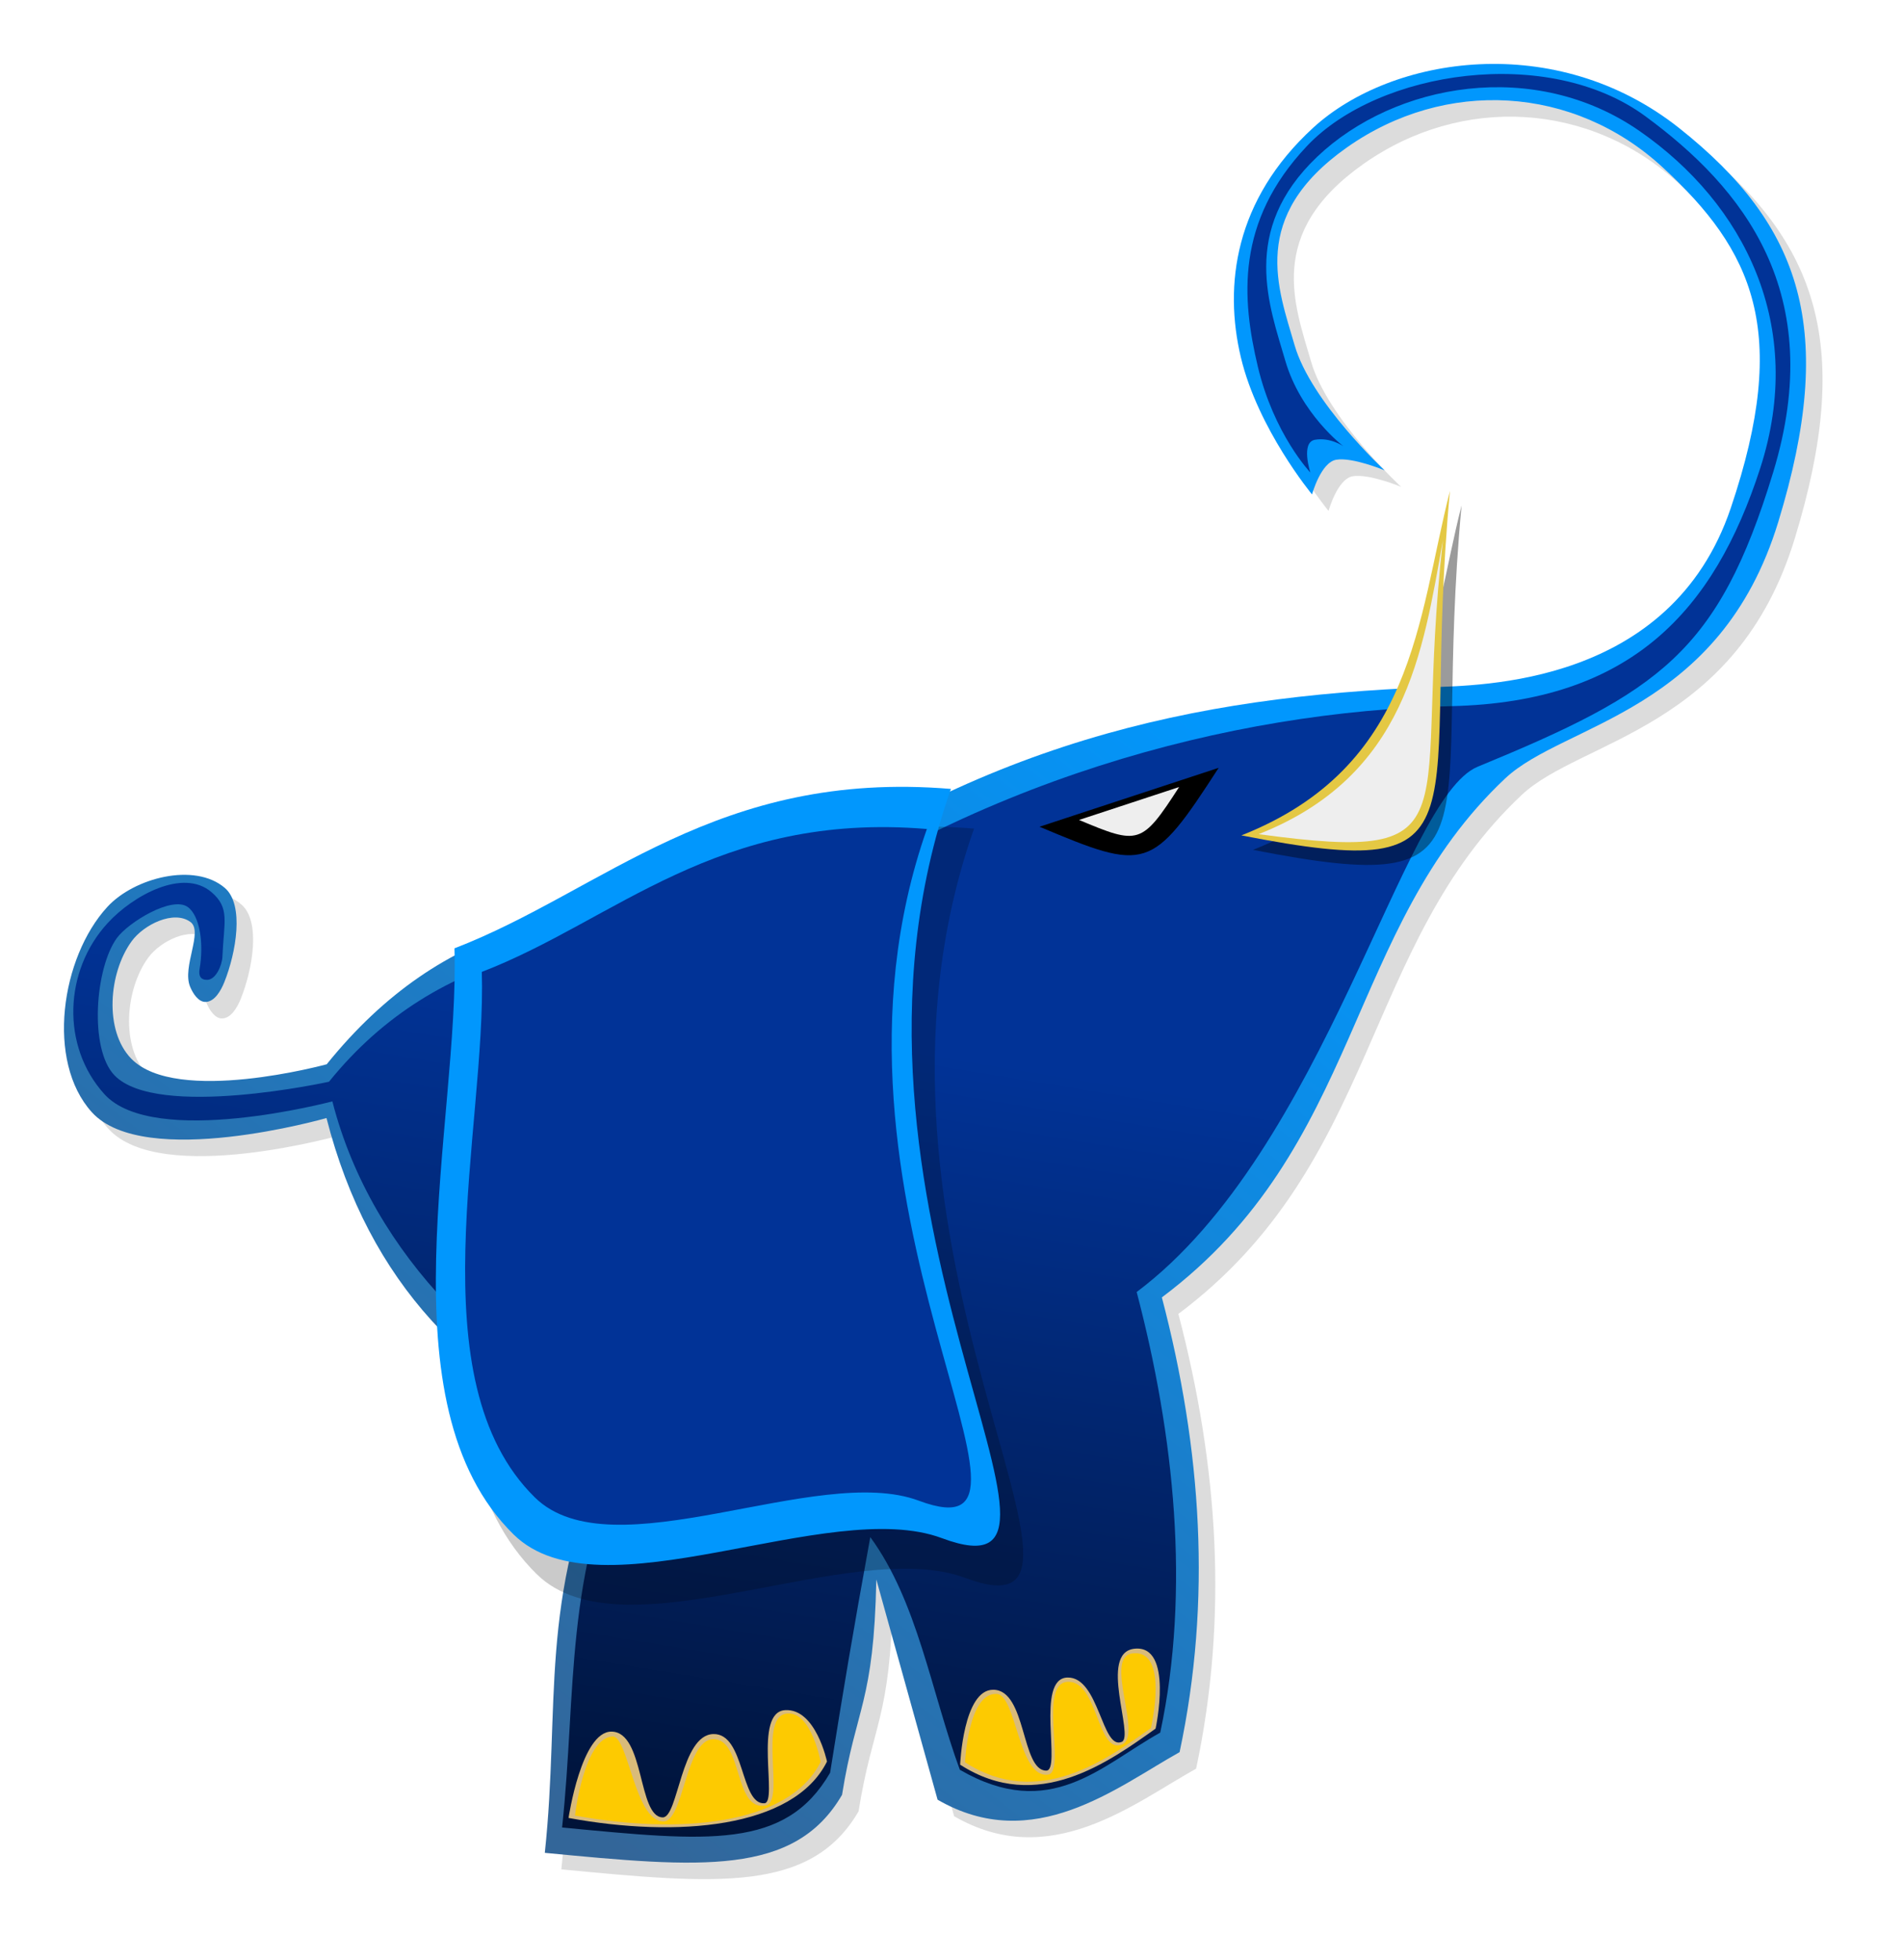 <?xml version="1.0" encoding="UTF-8"?>
<svg version="1.1" viewBox="0 0 369.72 380.74" xmlns="http://www.w3.org/2000/svg">
<defs>
<filter id="e" color-interpolation-filters="sRGB">
<feGaussianBlur stdDeviation="2.964"/>
</filter>
<linearGradient id="b" x1="288.35" x2="329.45" y1="703" y2="451.9" gradientUnits="userSpaceOnUse">
<stop offset="0"/>
<stop stop-color="#013397" offset="1"/>
</linearGradient>
<linearGradient id="a" x1="199.73" x2="351.93" y1="574.56" y2="379.33" gradientUnits="userSpaceOnUse">
<stop stop-color="#369" offset="0"/>
<stop stop-color="#0197fd" offset="1"/>
</linearGradient>
<filter id="d" color-interpolation-filters="sRGB">
<feGaussianBlur stdDeviation="6.514"/>
</filter>
<filter id="c" color-interpolation-filters="sRGB">
<feGaussianBlur stdDeviation="0.941"/>
</filter>
</defs>
<g transform="translate(-114.08 -241.92)">
<path d="m260.67 423.73c46.336-34.586 88.733-43.269 134.12-45.058 10.152-0.4 47.096-0.319 58.762-34.838s4.207-50.056-13.163-66.127c-17.371-16.071-42.341-17.378-61.424-3.925-19.082 13.453-13.334 27.411-10.153 38.429 3.181 11.019 17.474 24.296 17.474 24.296s-6.241-2.602-9.401-2.052c-2.988 0.521-4.689 6.737-4.689 6.737s-10.527-12.721-13.832-26.655c-3.305-13.933-1.25-30.554 14.048-44.58s47.214-18.919 71.146 0.083 30.558 39.311 19.227 76.474-41.586 39.069-53.053 49.848c-31.18 29.311-27.645 71.587-66.713 100.84 7.739 29.478 9.72 58.934 3.446 88.356-12.159 6.758-28.353 20.045-47.019 9.237l-11.901-42.783c-0.48 24.034-3.922 24.657-6.658 41.833-9.226 15.883-27.565 14.172-57.749 11.275 3.057-28.757-1.332-48.997 12.428-79.85-26.994-11.248-46.612-30.727-54.843-62.914 0 0-35.394 10.141-45.591-1.133-8.944-9.888-6.005-30.061 3.01-39.884 5.209-5.676 16.954-8.711 22.813-3.708 3.852 3.29 2.19 12.634-0.073 18.297-0.658 1.647-1.877 3.835-3.65 3.869-1.402 0.027-2.463-1.652-3.003-2.946-1.618-3.875 2.612-10.736 0.051-12.598-3.24-2.355-9.059 0.514-11.414 3.754-4.468 6.147-5.375 17.336-0.091 22.798 8.809 9.105 37.992 1.102 37.992 1.102 22.695-28.147 50.363-32.622 79.906-28.177z" color="#000000" filter="url(#d)" opacity=".369"/>
<path d="m257.46 420.52c46.336-34.586 88.733-43.269 134.12-45.058 10.152-0.4 47.096-0.319 58.762-34.838s4.207-50.056-13.163-66.127c-17.371-16.071-42.341-17.378-61.424-3.925-19.082 13.453-13.334 27.411-10.153 38.429 3.181 11.019 17.474 24.296 17.474 24.296s-6.241-2.602-9.401-2.052c-2.988 0.521-4.689 6.737-4.689 6.737s-10.527-12.721-13.832-26.655c-3.305-13.933-1.25-30.554 14.048-44.58s47.214-18.919 71.146 0.083 30.558 39.311 19.227 76.474-41.586 39.069-53.053 49.848c-31.18 29.311-27.645 71.587-66.713 100.84 7.739 29.478 9.72 58.934 3.446 88.356-12.159 6.758-28.353 20.045-47.019 9.237l-11.901-42.783c-0.48 24.034-3.922 24.657-6.658 41.833-9.226 15.883-27.565 14.172-57.749 11.275 3.057-28.757-1.332-48.997 12.428-79.85-26.994-11.248-46.612-30.727-54.843-62.914 0 0-35.394 10.141-45.591-1.133-8.944-9.888-6.005-30.061 3.01-39.884 5.209-5.676 16.954-8.711 22.813-3.708 3.852 3.29 2.19 12.634-0.073 18.297-0.658 1.647-1.877 3.835-3.65 3.869-1.402 0.027-2.463-1.652-3.003-2.946-1.618-3.875 2.612-10.736 0.051-12.598-3.24-2.355-9.059 0.514-11.414 3.754-4.468 6.147-5.375 17.336-0.091 22.798 8.809 9.105 37.992 1.102 37.992 1.102 22.695-28.147 50.363-32.622 79.906-28.177z" color="#000000" fill="url(#a)"/>
<path d="m258.65 426.06c43.662-32.59 94.499-45.989 137.29-46.938 35.038-0.778 51.153-18.538 60.116-46.214 8.963-27.676-3.057-51.384-23.45-65.539-20.394-14.154-47.466-9.367-62.605 4.996s-9.227 29.193-6.229 39.576 11.296 16.673 11.296 16.673-2.532-1.769-5.51-1.25c-2.815 0.491-0.9 6.362-0.9 6.362s-7.089-7.452-10.203-20.581c-3.115-13.129-4.364-28.134 9.555-42.86s46.842-19.661 65.723-5.792c18.88 13.869 35.509 34.221 24.831 69.239-10.677 35.018-22.081 42.61-57.405 57.163-14.8 6.097-29.429 74.48-66.242 102.05 7.293 27.777 10.49 57.884 4.578 85.608-11.457 6.368-21.349 17.401-38.937 7.218-5.575-15.238-8.244-32.718-17.394-45.199-3.454 18.948-5.229 29.596-7.807 45.78-8.693 14.967-23.628 13.363-52.07 10.633 2.881-27.097 0.261-48.174 13.227-77.246-25.436-10.599-50.104-33.503-57.859-63.832 0 0-34.69 9.215-44.299-1.408-8.428-9.317-7.854-23.978 0.64-33.234 4.908-5.349 14.645-10.728 20.166-6.013 3.63 3.1 2.423 5.696 2.128 12.558-0.072 1.669-1.27 4.453-2.94 4.486-1.321 0.026-1.715-0.798-1.492-2.1 0.826-4.815 0.116-10.294-2.298-12.048-3.053-2.219-11.563 2.986-13.782 6.039-4.21 5.792-5.421 21.529-0.442 26.675 8.301 8.58 41.664 1.23 41.664 1.23 21.385-26.523 52.817-30.215 80.654-26.027z" color="#000000" fill="url(#b)"/>
<path d="m303.32 402.91c-28.277 80.431 33.742 158.83-1.757 145.57-22.046-8.233-66.422 15.759-83.192-0.699-25.858-25.378-10.492-80.003-11.504-113.9 28.917-11.132 50.912-34.759 96.453-30.97z" color="#000000" filter="url(#e)" opacity=".454"/>
<path d="m298.83 395.2c-28.277 80.431 33.742 158.83-1.757 145.57-22.046-8.233-66.422 15.759-83.192-0.699-25.858-25.378-10.492-80.003-11.504-113.9 28.917-11.132 50.912-34.759 96.453-30.97z" color="#000000" fill="#0197fd"/>
<path d="m316.04 402.55 34.807-11.448c-13.017 20.123-14.038 20.177-34.807 11.448z" color="#000000"/>
<path d="m224.54 595.13s2.5-16.83 8.346-16.772c6.471 0.064 5.079 16.635 9.961 16.665 3.017 0.019 3.517-16.056 9.829-16.19 6.147-0.13 5.218 13.728 9.914 13.448 2.704-0.162-2.266-17.718 4.038-18.095 5.94-0.356 8.122 9.984 8.122 9.984-6.513 13.054-29.254 14.838-50.211 10.96z" color="#000000" fill="#d9bb7a"/>
<path d="m300.62 584.78s0.601-14.614 6.447-14.556c6.471 0.064 5.395 15.686 10.278 15.716 3.017 0.019-2.18-17.955 4.132-18.089 6.147-0.13 6.684 14.167 10.547 12.498 2.486-1.074-4.589-17.325 2.456-18.095 7.666-0.838 4.109 15.526 4.109 15.526-8.991 6.378-22.969 16.684-37.969 7z" color="#000000" fill="#d9bb7a"/>
<path d="m357.52 407.04c33.727-13.334 34.16-41.972 40.522-66.927-5.995 63.999 9.373 76.679-40.522 66.927z" color="#000000" filter="url(#c)" opacity=".627"/>
<path d="m355.26 404.23c33.727-13.334 34.16-41.972 40.522-66.927-5.995 63.999 9.373 76.679-40.522 66.927z" color="#000000" fill="#e4c844"/>
<path d="m294.16 402.98c-25.351 72.109 30.25 142.39-1.575 130.51-19.765-7.381-59.549 14.128-74.584-0.627-23.182-22.752-9.406-71.725-10.314-102.11 25.925-9.98 45.644-31.163 86.473-27.766z" color="#000000" fill="#013397"/>
<path d="m323.72 401.23 19.443-6.395c-7.271 11.241-7.841 11.271-19.443 6.395z" color="#000000" fill="#eee"/>
<path d="m225.79 594.66s1.724-15.026 7.271-15.362c3.088-0.187 4.339 16.613 9.965 16.503 3.868-0.076 4.254-15.841 9.591-15.968 5.842-0.139 3.97 14.111 10.251 12.865 3.884-0.77-1.741-17.533 4.253-17.862 4.653-0.255 6.396 9.407 6.396 9.407-6.191 12.408-27.806 14.104-47.725 10.417z" color="#000000" fill="#fdca01"/>
<path d="m301.57 584.32s0.576-13.512 6.132-13.289c3.841 0.154 4.245 16.38 9.961 15.688 3.702-0.448-2.074-17.911 3.93-18.038 5.846-0.124 5.647 14.197 10.494 12.165 4.057-1.7-3.624-16.941 1.966-17.674 7.273-0.953 3.631 14.49 3.631 14.49-8.552 6.066-21.846 15.868-36.113 6.658z" color="#000000" fill="#fdca01"/>
<path d="m358.62 403.99c28.576-11.298 31.867-35.163 35.795-57.103-6.142 53.958 7.41 62.974-35.795 57.103z" color="#000000" fill="#eee"/>
</g>
</svg>

